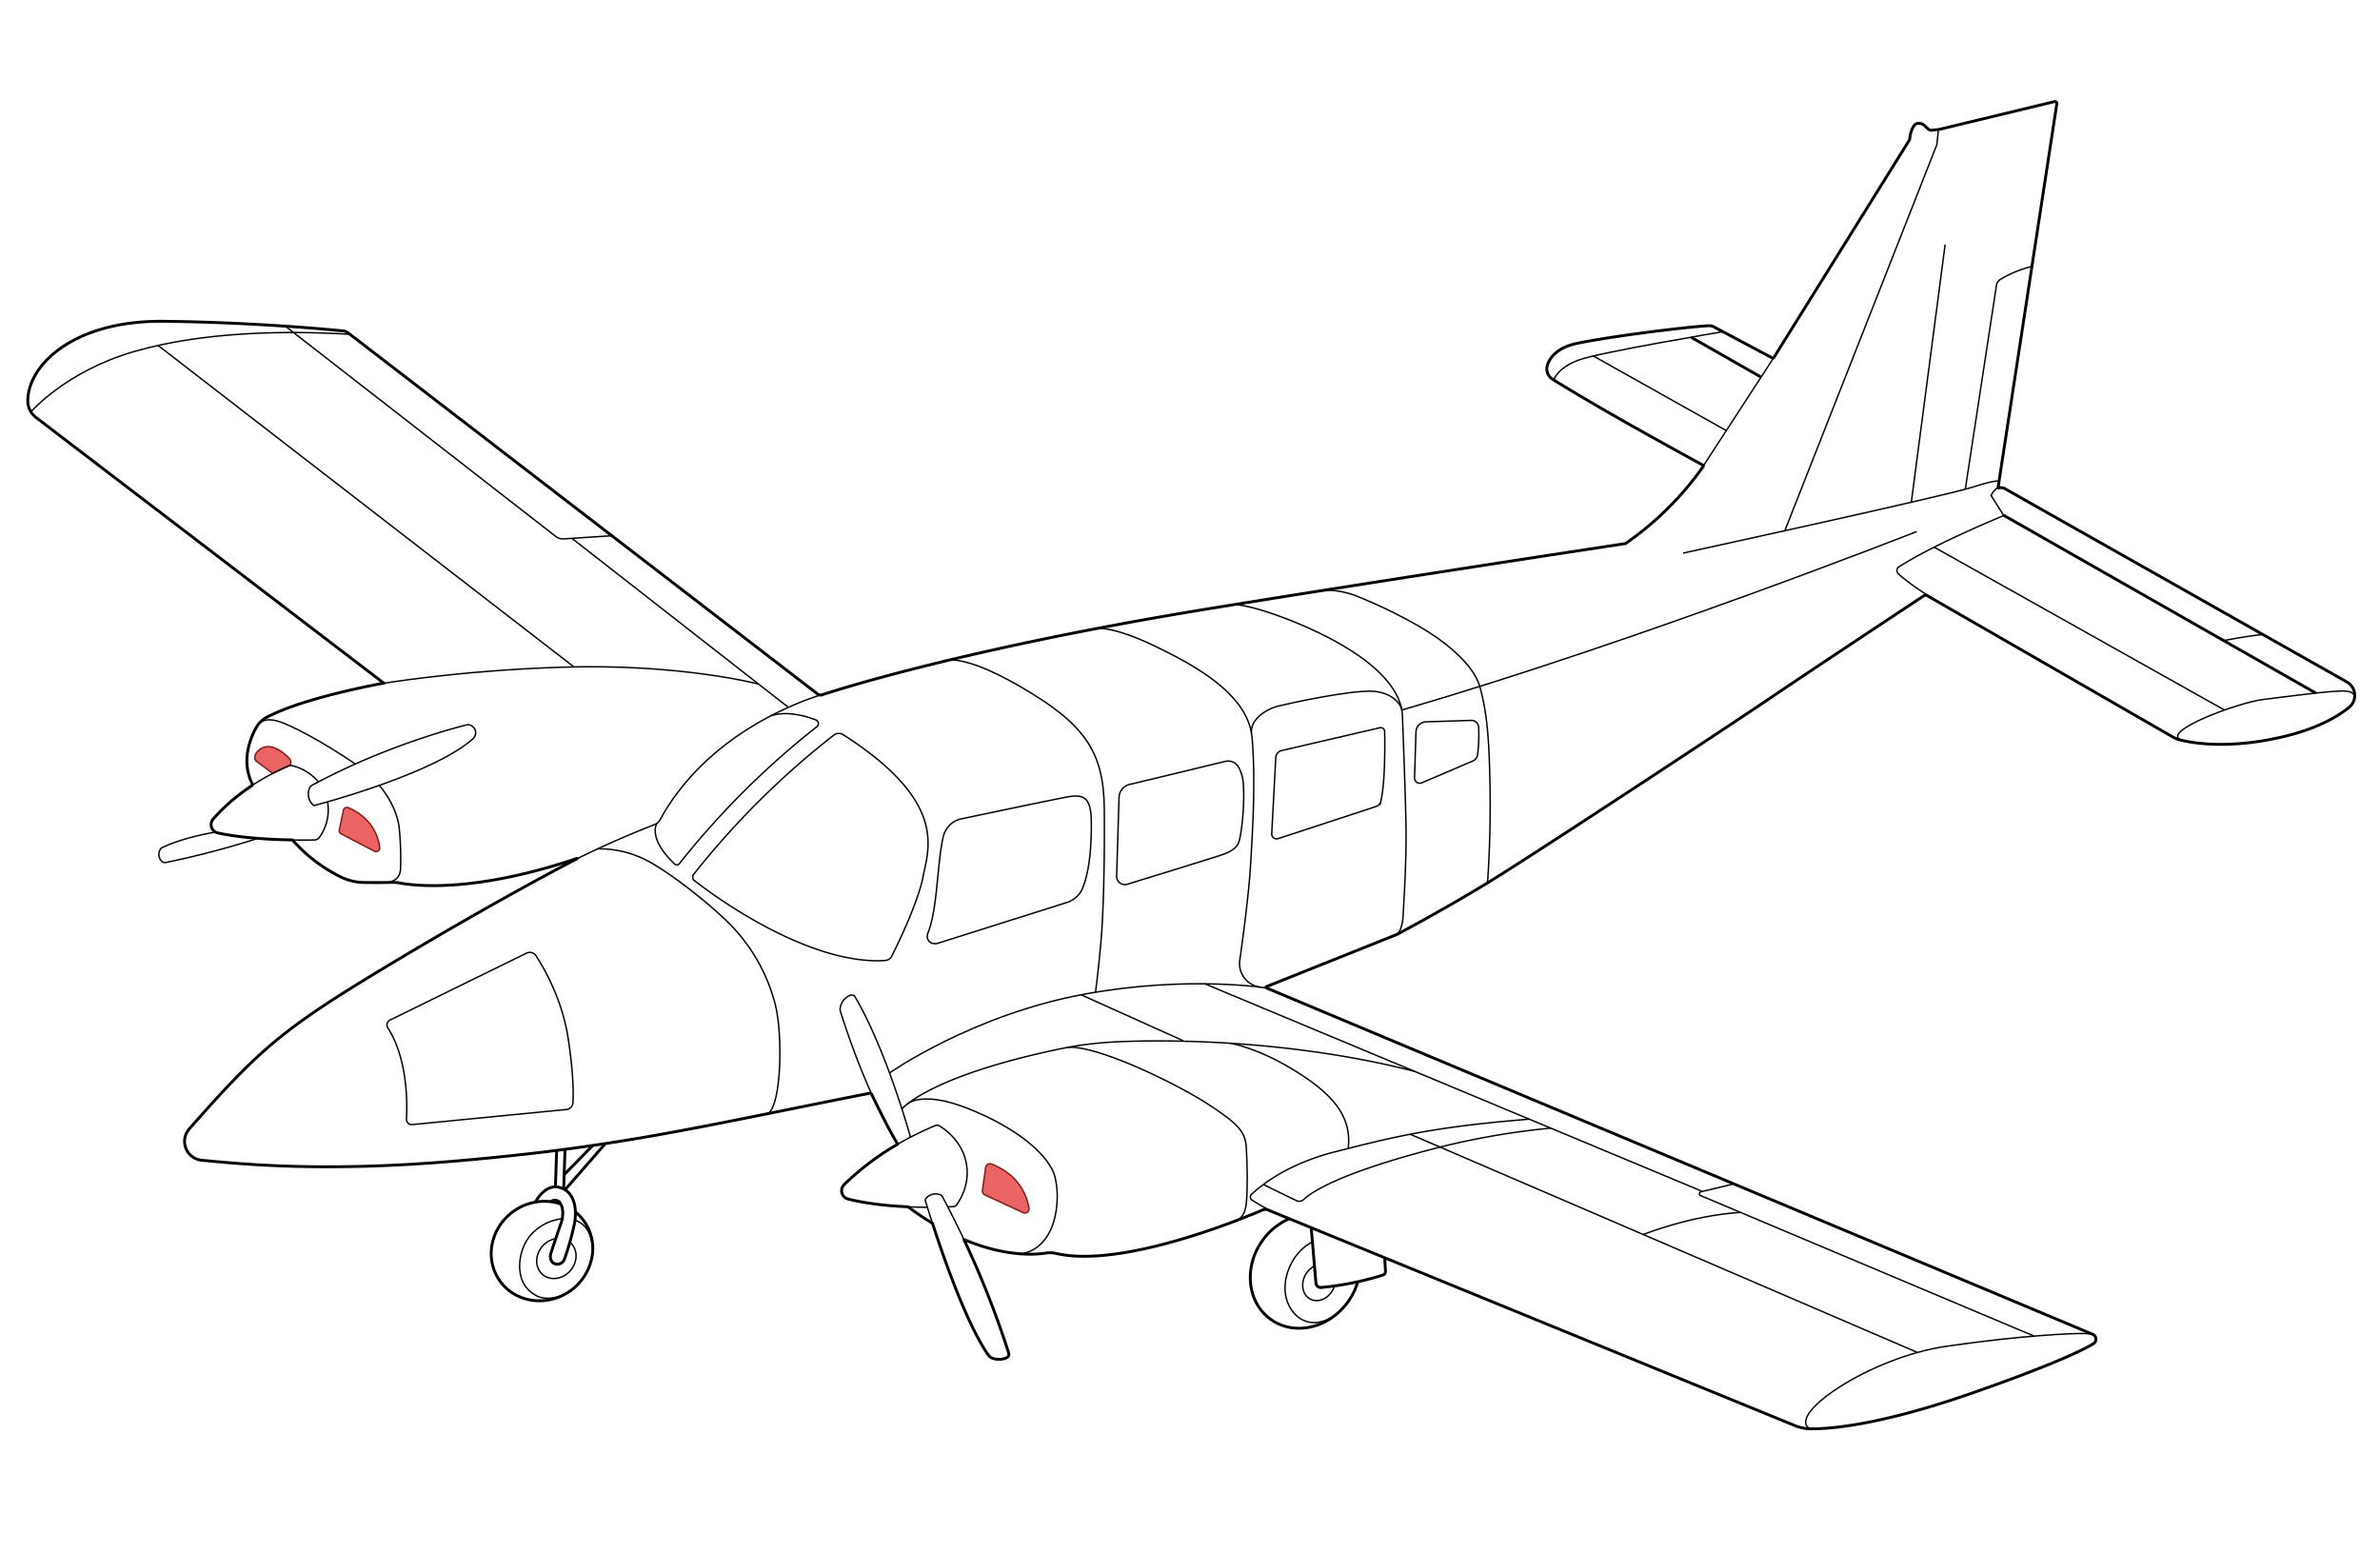 <svg viewBox="0 0 1654.47 1080" xmlns="http://www.w3.org/2000/svg" data-sanitized-data-name="Capa 2" data-name="Capa 2" id="Capa_2"><defs><style>.cls-1{fill:#ea6464;stroke:#841816;}.cls-1,.cls-2,.cls-3{stroke-miterlimit:10;}.cls-2,.cls-3{fill:none;stroke:#000;}.cls-3{stroke-width:2px;}</style></defs><path d="M201,532.2s-7.11,3.13-11.43,5.31l-11.22-8.36c-2-1.45-1.22-4.82.43-6.62,7.69-8.39,17.77-.1,22.2,4.4a4,4,0,0,1,.49,5.08l-.07.08" class="cls-1"></path><path d="M263.48,475.41s53.43-9.27,126.65-11.69c82.47-2.72,137.15,11.69,137.15,11.69" class="cls-2"></path><path d="M198.36,226.7l188,146.15a8,8,0,0,0,5.43,1.67l33.57-2.18" class="cls-2"></path><line y2="491.59" x2="548.01" y1="374.14" x1="397.56" class="cls-2"></line><path d="M580.87,480s-83.08,18.71-122.15,89.92a6.82,6.82,0,0,1-3.49,3.08c-8.45,3.29-38.58,15.31-63.54,28.81" class="cls-2"></path><path d="M885.59,842.61s-5.27-2.24-15.26-8.55a2.48,2.48,0,0,1-.4-3.89c6-5.72,24.32-21,57.9-29.6,41.87-10.72,69.36-17.45,135.23-22.73" class="cls-2"></path><path d="M880.49,686.68s-54.48-8.85-125.77,4.11c-78.63,14.3-136.17,54.81-136.17,54.81" class="cls-2"></path><path d="M623.6,795.49a227.1,227.1,0,0,1,26.59-13.24,3.06,3.06,0,0,1,2.73.19c4.34,2.6,16.84,11.39,19.08,27.75,1.82,13.34-4.32,23.47-7,27.17a3,3,0,0,1-2.3,1.26c-.9,0-2.2.12-3.84.18" class="cls-2"></path><path d="M632.91,790.34s-16.25-59.4-38.37-97.32a2.93,2.93,0,0,0-3.71-1.2,11.26,11.26,0,0,0-6.76,8.89,4.6,4.6,0,0,0,.13,2.12,543,543,0,0,0,21.71,57.61" class="cls-2"></path><path d="M627,770.71s18-22.37,108.71-41.49a251.14,251.14,0,0,1,37.85-5c36.52-2,123.79-1.67,209.86,20.39" class="cls-2"></path><line y2="828.05" x2="1183.42" y1="683.73" x1="837.45" class="cls-2"></line><path d="M1205.26,822.81l-22.84,5.48a1.41,1.41,0,0,0-.22,2.67L1414,928.6" class="cls-2"></path><path d="M1455.92,928.17s-.35-1.3-8.09-1.38-41.53,1.19-94.64,8.85S1241.4,983.19,1258.1,993" class="cls-2"></path><path d="M878.23,823.24l23,11.21a4.5,4.5,0,0,0,5.08-.81c5.44-5.21,25.27-18.67,94.38-36.3a520.85,520.85,0,0,1,77.3-13.28" class="cls-2"></path><line y2="939.97" x2="1332.91" y1="788.32" x1="980.28" class="cls-2"></line><path d="M911.48,853.2l3.31,38.61a3.32,3.32,0,0,0,3.56,3,205,205,0,0,0,43-8.65,2.56,2.56,0,0,0,1.79-2.61l-.58-9.47" class="cls-3"></path><path d="M896.26,847a44.83,44.83,0,0,0-18.71,15.25C864.34,880.76,867,905.3,883.42,917s40.5,6.21,53.72-12.33a45.4,45.4,0,0,0,6.71-13.84" class="cls-3"></path><path d="M912.31,863.05a35.46,35.46,0,0,0-14.73,15.25c-6.72,13.21-5.43,26.76,3,35.41a18.19,18.19,0,0,0,16.26,5.23,29.36,29.36,0,0,0,11.16-4.7" class="cls-2"></path><path d="M263.68,545.83c9.33,11.13,13.14,22.52,13.85,29.81a209.56,209.56,0,0,1,.89,28.34c-.38,6.13-4.05,8.74-9.92,9.37" class="cls-2"></path><path d="M179.23,503.9s2.94-5.5,13-2.94c9.9,2.5,34.05,15.87,54.73,30" class="cls-2"></path><path d="M175.08,546a160.52,160.52,0,0,1,25.51-13.64,4.35,4.35,0,0,1,2.76-.19,35,35,0,0,1,18,11.26" class="cls-2"></path><path d="M631,838.75c4.82.21,9.54.31,13.62.32" class="cls-2"></path><path d="M670.3,861.93c-7.77-16.54-14-28-15.36-30.55a1.88,1.88,0,0,0-.93-.85,8.85,8.85,0,0,0-10.26,2.31,2,2,0,0,0-.41,1.95c1.67,5.39,3.39,10.83,5,15.73" class="cls-2"></path><path d="M670.12,861.54a0,0,0,0,1,.06-.06c28.57,12.07,49.27,10.62,57,9.39a18.65,18.65,0,0,1,7.1.31c45.83,10.51,130-24.46,143.45-30.24a4.84,4.84,0,0,1,3.7,0L1248,990.9A28.11,28.11,0,0,0,1258.1,993c13.09.25,48.54-2.09,116.28-26,52.3-18.42,72.81-28.25,80.85-33.11a3.69,3.69,0,0,0-.49-6.55L880.48,686.68a.52.52,0,0,1,0-1l90.74-36.29s32.68-17.37,62.81-35.75,167.49-108.77,196.08-128.17,108.43-72.17,108.43-72.17l171.8,98.85a20.59,20.59,0,0,0,5.27,2.13c8.31,2.1,33,6.55,70.08-1.92,24.21-5.51,38.83-13.94,47.27-20.72a10.73,10.73,0,0,0-1.51-17.67c-49.27-27.83-236.45-133.57-237.93-134.46a6.66,6.66,0,0,0-4.08-.44.37.37,0,0,1-.43-.43l40.8-266.51a1.35,1.35,0,0,0-1.65-1.51l-80,19.3-5.3.61a3,3,0,0,1-2.33-.75l-1.75-1.59c-2.3-2.64-6.51-4-8.81,0a21.56,21.56,0,0,0-2.47,8.86l-94.43,151.5a.74.74,0,0,1-1,.26l-40.64-21.61a6.94,6.94,0,0,0-3.59-.81c-15.71.79-67.83,7.31-91.26,12.19-13.89,2.89-19,9.64-20.83,14.95a8.58,8.58,0,0,0,3.6,10.08c35.63,22.28,97.22,55.74,104.38,59.62a.7.7,0,0,1,.24,1A217.29,217.29,0,0,1,1130,377.77s-158.62,24-287.49,44.93c-167.95,27.29-257.88,55.87-271,60.2a3.35,3.35,0,0,1-3.11-.53L242.15,231.46a7.26,7.26,0,0,0-3.73-1.48c-10.88-1.09-63.08-6-124.55-6.68-62.28-.69-94.36,30.06-94.56,55.21a14.56,14.56,0,0,0,5.75,11.65L266.73,474.73s0,.07,0,.07c-2.33.42-55.66,10.06-81.29,23.71a18,18,0,0,0-7.31,7.13c-4.22,7.54-10.73,23.39-2.67,39.32a.73.73,0,0,1-.22.92l-.88.62c-13.24,9-20.86,16.7-26.14,22.75a5.89,5.89,0,0,0,3.17,9.64c16.7,3.6,37.13,4.63,51.56,4.87a.87.87,0,0,1,.63.29,108.6,108.6,0,0,0,33.16,25.36,37.79,37.79,0,0,0,16.34,3.92c5.49.08,12.92.12,19.39-.06a26.08,26.08,0,0,1,5.57.45c10.26,1.93,51.55,7,122.93-17.1a.13.13,0,0,1,.12.23c-9.19,4.73-58.41,30.4-131,74-73.2,44-89.23,57.76-138.49,113.71a13.18,13.18,0,0,0,8.63,21.83c28.93,2.72,85.41,8.52,179.39.29,110.55-9.68,161.54-22.49,285-46.89a1.16,1.16,0,0,1,1.26.63c2.05,4.28,11.91,24.63,18.07,34.63a.18.18,0,0,1-.06.24,189,189,0,0,0-37,27.94,6,6,0,0,0,2.79,10.14c13.44,3.33,28.42,4.79,41.36,5.36a.63.63,0,0,1,.35.13c5.79,4.31,11.4,8.07,16.83,11.34l.26.78c20.61,63.37,34.43,85,38.51,90.71a6.47,6.47,0,0,0,3.3,2.43,13.56,13.56,0,0,0,9.44-.45,2.7,2.7,0,0,0,1.48-3.28A651.37,651.37,0,0,0,670.12,861.54Z" class="cls-3"></path><path d="M227.69,557.28A32.49,32.49,0,0,1,222,582a4.33,4.33,0,0,1-3.44,1.8c-2.74.05-9.35.09-16.06,0" class="cls-2"></path><path d="M216.51,546a2,2,0,0,0-.84.83,10.23,10.23,0,0,0,2,12.62,1.22,1.22,0,0,0,1.15.28c7.71-2,84.18-22.73,110.35-46.64a6,6,0,0,0,1.32-5.24,5.86,5.86,0,0,0-5.36-4.21S271.32,516.24,216.51,546Z" class="cls-2"></path><path d="M149.81,578.31s-21.14,3.27-36.9,10.68a3.37,3.37,0,0,0-1.4,1.22,6.83,6.83,0,0,0-1,4.58,6.6,6.6,0,0,0,1.83,3.7,3.36,3.36,0,0,0,3.09.93,636,636,0,0,0,63.84-16.75" class="cls-2"></path><path d="M415.39,589.94a72.14,72.14,0,0,1,33.46,7.66c17.36,8.68,50.55,35.23,62.81,49.27a122.77,122.77,0,0,1,27.06,50.49c5.62,20.75,4.55,71.33-5,76.67" class="cls-2"></path><path d="M579.69,510.87a5.58,5.58,0,0,1,6.42-.29c72.76,46.59,59.43,78.92,55.5,99-3.4,17.46-17.17,45.93-21.65,54.9a5.56,5.56,0,0,1-4.62,3.07c-46,3-103.62-33.11-132.6-55.5a3.09,3.09,0,0,1-.53-4.38,575.16,575.16,0,0,1,97.48-96.82Z" class="cls-2"></path><path d="M535.78,497.5c10.72-3.5,23.11-.3,31.38,2.86a2.73,2.73,0,0,1,.7,4.69,576.86,576.86,0,0,0-95.62,95.23,2.23,2.23,0,0,1-3.28.23c-19.2-18.39-12.28-28.35-12.28-28.35" class="cls-2"></path><path d="M654,460.18s10.16-9.05,54.93,16.82,58.38,44.94,58.72,85.11-.68,74.21-2.38,93.27-3.72,34.22-3.72,34.22" class="cls-2"></path><path d="M762.38,436.85S773,434.7,803,449.13s64.85,34.34,67.4,63.7.38,65.36-1.21,90.64c-1.19,18.78-5.3,49.4-7.33,63.9a16.39,16.39,0,0,0,11.69,18.15c.71.19,1.45.37,2.23.52" class="cls-2"></path><path d="M857.59,420.26s9.41-.75,37.39,10.1c22.53,8.74,69.35,29.79,78.55,59.15a32.14,32.14,0,0,1,1.38,8.37c.43,10.78,2,51.57,2.45,74.69.51,26.81-1.66,56.3-1.91,62.81s-1.84,13.1-5.49,14.56" class="cls-2"></path><path d="M920.93,410.15A59.88,59.88,0,0,1,942.38,414a342.94,342.94,0,0,1,40.77,19.41c17.87,9.87,41,26.72,45.79,44.59s6.38,35.32,6.89,71.32-1.79,64.34-1.79,64.34" class="cls-2"></path><path d="M1389,338.68a16.12,16.12,0,0,0-4.93,5.64l8.85,14s-48.52,19.86-72.85,35.66a3.08,3.08,0,0,0-.4,4.86c4.44,4,15,12.49,36.9,24.83" class="cls-2"></path><path d="M1636.78,485.1s1.26-4-6-4.78-39.79,3.66-57.53,5.83-71.48,22.3-57.06,28.32" class="cls-2"></path><polyline points="1347.53 90.03 1346.43 100.49 1240.51 369.43" class="cls-2"></polyline><path d="M1170,384.4s181.79-39.58,200.85-45.72,18.73-3.95,18.73-3.95" class="cls-2"></path><path d="M1412.52,185.19a75.72,75.72,0,0,0-21.9,9,5.87,5.87,0,0,0-2.77,4.13L1366.18,340" class="cls-2"></path><line y2="349.07" x2="1328.66" y1="169.94" x1="1352.17" class="cls-2"></line><path d="M974.33,492.73c-1.81-6-9.71-12-20.71-12.33-16.6-.51-55.92,8.17-64.6,10.22s-20,9.28-19.07,18.92" class="cls-2"></path><path d="M1332.43,369.43s-193.6,76.23-358,124.05" class="cls-2"></path><path d="M21.52,286.26s24.18-28.24,71.93-42,104.82-14.65,149.81-11.92" class="cls-2"></path><line y2="463.38" x2="398.81" y1="240.06" x1="109.86" class="cls-2"></line><path d="M655.88,580.86a16.26,16.26,0,0,1,12.4-11.74c16.45-3.47,64.92-13.66,74.36-15.35,11.4-2,15.83,1.36,16,17.36.14,13-.62,33-6.1,46.23a17.27,17.27,0,0,1-10.75,9.83l-89.5,28.28c-5.18,1.64-9.18-2.19-7.15-7.24,2.68-6.64,4.62-17.37,5.92-30.29C652.89,599.88,653.93,588.25,655.88,580.86Z" class="cls-2"></path><path d="M1080,264.05s2.8-8.58,17.73-13.94,99.91-19.57,99.91-19.57" class="cls-2"></path><line y2="327.68" x2="1181.56" y1="247.3" x1="1233.85" class="cls-2"></line><path d="M238.64,563.59l-2.85,13.52a2.59,2.59,0,0,0,1.32,2.4l23.23,12.11a2.51,2.51,0,0,0,3.64-2.54c-.92-7-4.68-20.22-21.72-27.71A2.58,2.58,0,0,0,238.64,563.59Z" class="cls-1"></path><path d="M685.15,811.72l-2.26,16a3,3,0,0,0,1.62,2.69l26.81,12.43a2.88,2.88,0,0,0,4-3.08c-1.37-8-6.28-23-26.17-30.79A3,3,0,0,0,685.15,811.72Z" class="cls-1"></path><path d="M271.05,709l95-46.57a5.1,5.1,0,0,1,6.52,1.78c5.45,8.34,18.07,29.95,22.29,56.88,3.77,24,3.79,38.52,3.45,45.21a5.11,5.11,0,0,1-4.61,4.82L286.6,781.59a3.69,3.69,0,0,1-4.05-3.89c.63-11.16.88-41.65-12.94-63.38A3.69,3.69,0,0,1,271.05,709Z" class="cls-2"></path><path d="M785.31,545.18c15.86-3.73,53.42-12.87,66.38-16a8.41,8.41,0,0,1,9.3,3.92,28.36,28.36,0,0,1,3.35,12.35c1,14.29-1.36,34.89-3.23,40s-8,7.48-14.3,9.53c-4.95,1.6-45.87,14.25-63.15,19.59a5.73,5.73,0,0,1-7.42-5.65l1.66-54.66A9.6,9.6,0,0,1,785.31,545.18Z" class="cls-2"></path><path d="M891,521.63l68.17-15.83a2.76,2.76,0,0,1,3.38,2.61c.11,4,.2,11.6-.12,22.8-.41,14.11-1.65,21.82-2.5,25.54a5.21,5.21,0,0,1-3.46,3.8l-68,22.31a3.38,3.38,0,0,1-4.42-3.38l2.82-53A5.31,5.31,0,0,1,891,521.63Z" class="cls-2"></path><line y2="723.26" x2="822.38" y1="691.39" x1="751.52" class="cls-2"></line><path d="M630.25,767.67s9.58-10.49,43.28,3,53.28,30.89,58.73,44,4.73,51.74-22.15,56.76" class="cls-2"></path><path d="M859.11,848.45c.53-.2,6.25-1.75,7.27-12.13s.68-27.41,0-38.64S860.77,781,839.15,767s-78-41.44-97.37-39" class="cls-2"></path><path d="M855.46,725.08s18.92,3.15,44.28,18.81,40.25,31,37.49,54.29" class="cls-2"></path><path d="M1142.3,858s32.63-13.18,67.55-15.39" class="cls-2"></path><path d="M927.66,893.81a15.51,15.51,0,0,1-1.15,2.71c-3.44,6.34-10.5,9.16-15.77,6.3s-6.76-10.32-3.32-16.65a14.6,14.6,0,0,1,6.34-6.22" class="cls-2"></path><path d="M372.2,835.47s6.44-12.81,16.52-10.26,12.77,13.66,10.6,25.28a190.94,190.94,0,0,1-6.87,24.43,5.34,5.34,0,0,1-5.88,3.63,4.88,4.88,0,0,1-1.72-.66c-2.46-1.51-2.72-4.76-1.62-7.74,0,0,4.6-13.92,6.77-20,1.07-3,2.48-10.16-1-14.52a4.05,4.05,0,0,0-5.88-.44l-.06.06" class="cls-3"></path><path d="M389.78,836.75a34.85,34.85,0,0,0-6.72-1.54,36,36,0,0,0-10.86.26,37.25,37.25,0,0,0-14.44,5.86C341.35,852.41,336.55,874,347,889.54c9.43,14,28,18.32,43.6,11A37.13,37.13,0,0,0,412,870h0a32.57,32.57,0,0,0-5.48-20.55,32.23,32.23,0,0,0-6.48-7.07" class="cls-3"></path><path d="M399.7,848c7.05,2.42,12.26,9.19,12.26,22" class="cls-2"></path><path d="M390.82,847a34.65,34.65,0,0,0-21.69,11.12c-8.49,9.41-11.65,28.6-1.78,38.3,6.56,6.45,13,7.23,23.29,4.12" class="cls-2"></path><path d="M396.13,863.36l.22.18c5.39,4.65,5.46,13.39.16,19.53s-14,7.33-19.35,2.68-5.45-13.39-.15-19.53a15.75,15.75,0,0,1,9.3-5.33" class="cls-2"></path><line y2="824.88" x2="386.11" y1="799.57" x1="386.96" class="cls-3"></line><line y2="826.38" x2="391.84" y1="798.81" x1="392.77" class="cls-3"></line><line y2="796.14" x2="412.04" y1="816.74" x1="391.84" class="cls-3"></line><line y2="794.83" x2="420.77" y1="826.91" x1="392.77" class="cls-3"></line><line y2="358.08" x2="1392.75" y1="481.7" x1="1609.84" class="cls-3"></line><line y2="234.35" x2="1175.48" y1="262.1" x1="1224.22" class="cls-3"></line><line y2="380.32" x2="1344.59" y1="493.48" x1="1546.36" class="cls-2"></line><line y2="247.42" x2="1107.61" y1="299.26" x1="1200.05" class="cls-2"></line><path d="M1545.72,445.18s17.88-3.41,27.31-4.18" class="cls-2"></path><path d="M984.33,508.59l-1,32a3.65,3.65,0,0,0,5.09,3.47l35.32-15.15a5.76,5.76,0,0,0,3.46-4.64,114,114,0,0,0,.7-18.88,5,5,0,0,0-5.14-4.71l-31.48,1A7.18,7.18,0,0,0,984.33,508.59Z" class="cls-2"></path></svg>